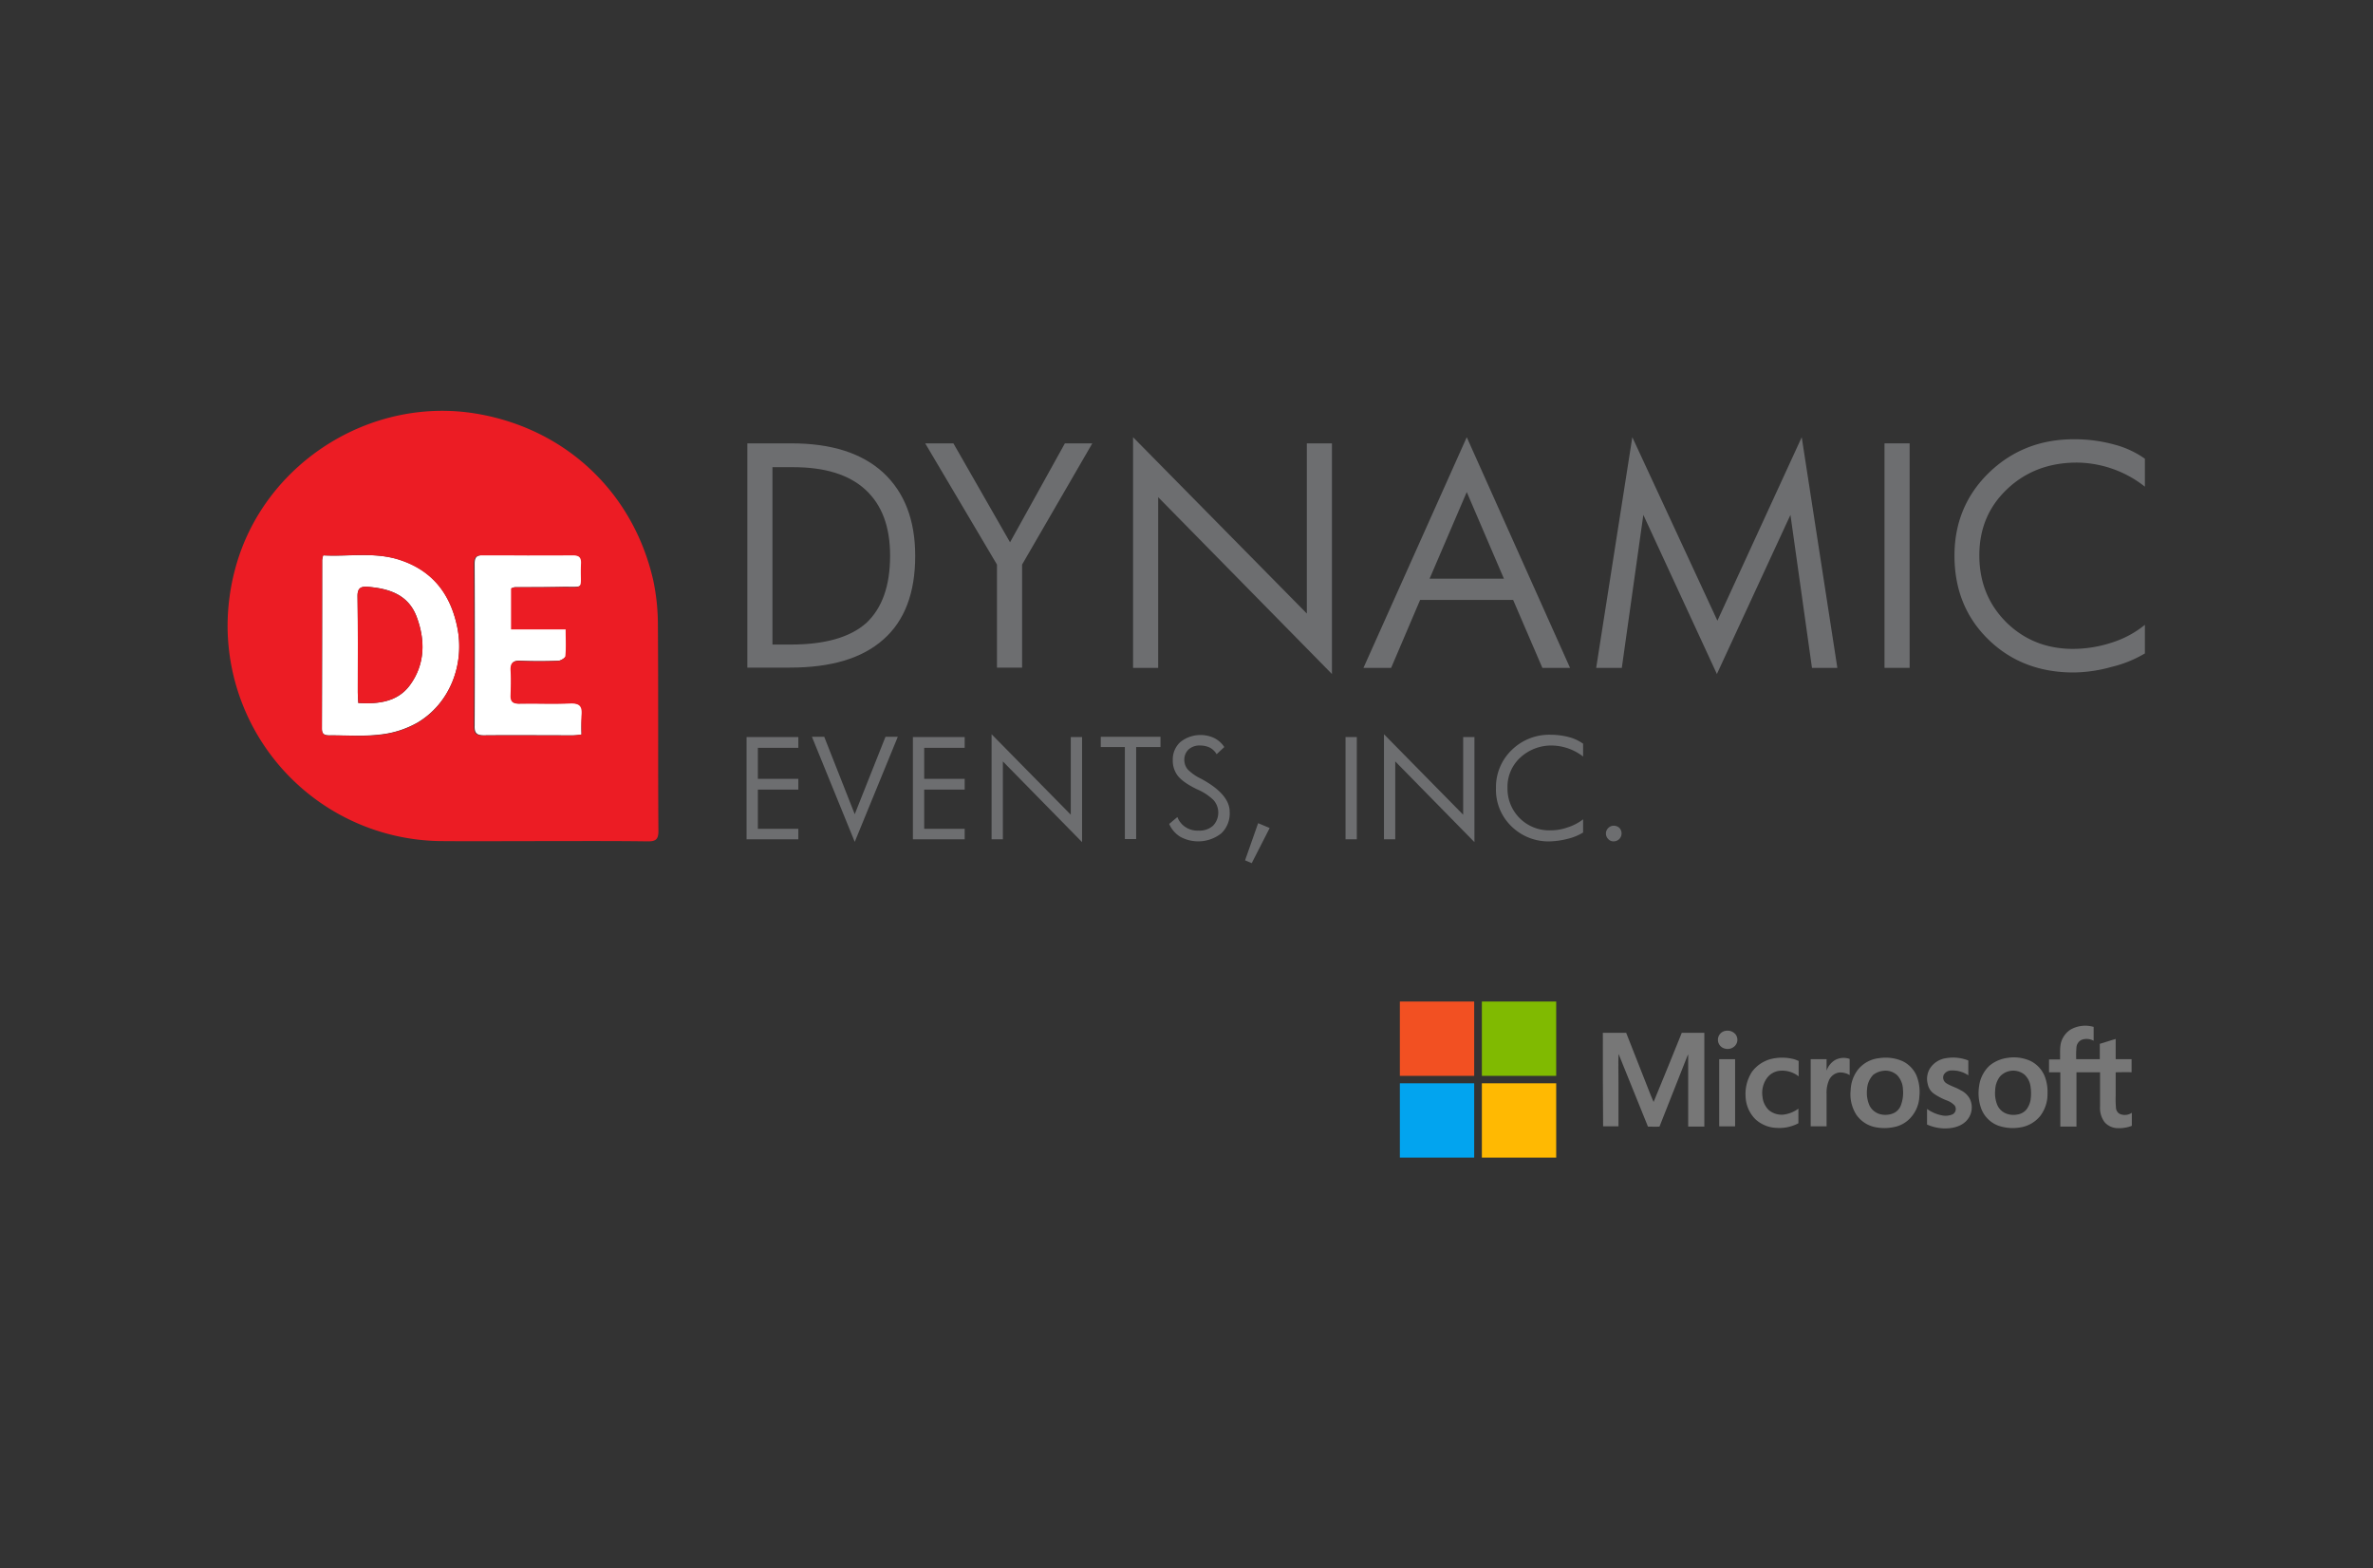 <?xml version="1.0" encoding="UTF-8"?> <svg xmlns="http://www.w3.org/2000/svg" id="Layer_2" data-name="Layer 2" viewBox="0 0 925.9 612"><rect x="0" y="0" width="925.9" height="612" fill="#333333" stroke="none"/><defs><style>.cls-1{fill:#fff;}.cls-2{fill:#ec1c24;}.cls-3{fill:#6d6e70;}.cls-4{fill:#f25022;}.cls-5{fill:#80ba01;}.cls-6{fill:#777;}.cls-7{fill:#02a4ef;}.cls-8{fill:#ffb902;}</style></defs><title>Logo</title><path class="cls-1" d="M126.1,216.7c10.1.6,20.4-1.5,30.4,1.9,12.5,4.2,19.3,13.4,21.9,26,3.1,14.8-3,30-15.6,37.4a37.41,37.41,0,0,1-14.4,4.6c-6.6.8-13.3.3-20,.3-1.9,0-2.8-.5-2.8-2.6.1-21.9.1-43.9.1-65.8A11.628,11.628,0,0,1,126.1,216.7Zm13.7,57.6c8,.5,15.4-.5,20.1-6.9,6-8.2,6.1-17.7,2.6-26.9-3.2-8.3-10.4-10.8-18.6-11.5-3.1-.3-4.5.4-4.4,3.9.2,12.4.1,24.7.1,37.1C139.6,271.4,139.7,272.6,139.8,274.3Z"></path><path class="cls-1" d="M226.9,286.6a15.525,15.525,0,0,1-3.1.3c-11.7,0-23.3-.1-35,0-2.8,0-3.7-.9-3.6-3.7q.15-31.65,0-63.2c0-2.4.7-3.4,3.2-3.4q17.7.15,35.4,0c2.3,0,3.3.7,3.2,3.1-.5,11.1,2.2,9-9,9.3-5.7.1-11.4.1-17.1.1a5.638,5.638,0,0,0-1.2.4v16H221c0,3.7.2,7.1-.1,10.3-.1.8-1.9,1.9-2.9,2q-7.5.3-15,0c-2.7-.1-3.6.8-3.5,3.5.1,3.3.1,6.7,0,10-.1,2.5.9,3.3,3.4,3.2,6.7-.1,13.3.1,20-.1,3.5-.1,4.7,1.1,4.3,4.5A39.094,39.094,0,0,0,226.9,286.6Z"></path><path class="cls-2" d="M210.2,328.2c-12.4,0-24.8.1-37.2,0a84.16,84.16,0,0,1-84.2-84,86.3,86.3,0,0,1,2.9-22c10.8-41.1,52.7-68,94.7-60.7,34.5,6,60.7,30.7,68.5,65a84.231,84.231,0,0,1,1.8,17.4c.2,26.8,0,53.6.2,80.4,0,3.3-1.1,4-4.1,4C238.6,328.1,224.4,328.2,210.2,328.2ZM126.1,216.7a10.621,10.621,0,0,0-.4,1.9c0,21.9-.1,43.9-.1,65.8,0,2.1,1,2.6,2.8,2.6,6.7-.1,13.4.5,20-.3a38.034,38.034,0,0,0,14.4-4.6c12.6-7.4,18.6-22.7,15.6-37.4-2.6-12.6-9.4-21.7-21.9-26-10-3.5-20.3-1.5-30.4-2Zm100.8,69.9c0-2.7-.2-5.2,0-7.6.3-3.4-.8-4.6-4.3-4.5-6.7.3-13.3,0-20,.1-2.4,0-3.5-.7-3.4-3.2.1-3.3.2-6.7,0-10-.1-2.6.9-3.6,3.5-3.5q7.5.3,15,0c1,0,2.9-1.2,2.9-2,.3-3.3.1-6.6.1-10.3H199.4v-16a5.637,5.637,0,0,1,1.2-.4c5.7-.1,11.4,0,17.1-.1,11.2-.2,8.5,1.9,9-9.3.1-2.4-.9-3.1-3.2-3.1-11.8.1-23.6,0-35.4,0-2.5,0-3.2.9-3.2,3.4q.15,31.65,0,63.2c0,2.8.8,3.7,3.6,3.7,11.7-.1,23.3,0,35,0,1.3-.1,2.3-.3,3.4-.4Z"></path><path class="cls-2" d="M139.8,274.3c-.1-1.7-.2-3-.2-4.3,0-12.4.1-24.7-.1-37.1-.1-3.6,1.3-4.2,4.4-3.9,8.2.8,15.4,3.2,18.6,11.5,3.5,9.2,3.5,18.7-2.6,26.9C155.1,273.8,147.8,274.8,139.8,274.3Z"></path><path class="cls-3" d="M357.1,216.9c0,14.4-4.1,25.3-12.4,32.6-8.3,7.4-20.4,11-36.5,11H291.6V173h17.2c15.6,0,27.5,3.8,35.8,11.4C352.9,192.1,357.1,202.9,357.1,216.9Zm-9.8-.1c0-11.3-3.2-19.8-9.6-25.7s-15.8-8.8-28.1-8.8h-8.2v69.2h7.2q19.95,0,29.4-8.4c6.2-5.8,9.3-14.5,9.3-26.3Z"></path><path class="cls-3" d="M426.2,173l-27.4,47.3v40.2H389V220.3L361,173h11l22.1,38.6L415.5,173Z"></path><path class="cls-3" d="M519.7,263l-67.8-69v66.6h-9.8v-90l67.8,68.8V173h9.8Z"></path><path class="cls-3" d="M612.6,260.6H601.8l-11.4-26.5H554.1l-11.3,26.5H532l40.3-90Zm-25.8-34.8L572.3,192l-14.5,33.8Z"></path><path class="cls-3" d="M716.9,260.6H707l-8.4-59.7L669.9,263l-28.7-62.1-8.4,59.7h-10l14.1-90,33.2,71.6L703,170.6Z"></path><path class="cls-3" d="M745.1,260.6h-9.8V173h9.8Z"></path><path class="cls-3" d="M837,254.9a46.199,46.199,0,0,1-13,5.3,57.108,57.108,0,0,1-14.9,2.2q-20.1,0-33.3-12.9t-13.2-32.7c0-12.8,4.5-23.6,13.4-32.3,9-8.7,20-13.1,33.2-13.1a58.363,58.363,0,0,1,15.5,2,36.599,36.599,0,0,1,12.2,5.6v10.9a43.475,43.475,0,0,0-26.5-9.4c-10.8,0-19.9,3.4-27.2,10.3s-10.9,15.5-10.9,25.9,3.5,19.1,10.5,26.1c7,6.9,15.7,10.4,26.1,10.4a48.906,48.906,0,0,0,15.2-2.5,38.745,38.745,0,0,0,12.8-6.9v11.1Z"></path><path class="cls-3" d="M311.5,327.5H291.3V287.6h20.2v4.2H295.7v12.1h15.8v4.2H295.7v15.3h15.8Z"></path><path class="cls-3" d="M350.3,287.5l-16.8,41-16.7-41h4.8l11.9,30.2,12-30.2Z"></path><path class="cls-3" d="M376.4,327.5H356.2V287.6h20.2v4.2H360.6v12.1h15.8v4.2H360.6v15.3h15.8Z"></path><path class="cls-3" d="M422.2,328.6l-30.9-31.5v30.4h-4.4v-41l30.9,31.4V287.6h4.4Z"></path><path class="cls-3" d="M452.7,291.5h-9.4v35.9h-4.4V291.5h-9.4v-4h23.3v4Z"></path><path class="cls-3" d="M479.8,316.8a10.72,10.72,0,0,1-3.3,8.4,14.568,14.568,0,0,1-16,1.3,11.03,11.03,0,0,1-4.3-5l3.2-2.7a7.99,7.99,0,0,0,3.1,3.9,8.391,8.391,0,0,0,5.1,1.4,7.907,7.907,0,0,0,5.7-1.9,7.389,7.389,0,0,0,.2-10,20.887,20.887,0,0,0-6.4-4.2c-3.5-1.7-6-3.4-7.4-5.1a9.594,9.594,0,0,1-2.1-6.3,9.096,9.096,0,0,1,3-7.1,12.651,12.651,0,0,1,13.2-1.5,10.103,10.103,0,0,1,3.9,3.5l-3,2.8a6.665,6.665,0,0,0-2.5-2.5,8.489,8.489,0,0,0-3.8-.9,6.406,6.406,0,0,0-4.6,1.5,5.439,5.439,0,0,0-1.7,4,5.846,5.846,0,0,0,1.3,3.8,18.156,18.156,0,0,0,5.1,3.6l.2.1Q479.8,309.9,479.8,316.8Z"></path><path class="cls-3" d="M495.4,323.1l-7,13.7-2.6-1.1,5.1-14.5Z"></path><path class="cls-3" d="M529.5,327.5H525V287.6h4.4v39.9Z"></path><path class="cls-3" d="M575.3,328.6l-30.9-31.5v30.4h-4.4v-41l30.9,31.4V287.6h4.4Z"></path><path class="cls-3" d="M617.6,324.9a20.344,20.344,0,0,1-5.9,2.4,31.018,31.018,0,0,1-6.8,1,20.56,20.56,0,0,1-15.2-5.9,19.831,19.831,0,0,1-6-14.9,20.077,20.077,0,0,1,6.1-14.8,20.89,20.89,0,0,1,15.2-6,28.203,28.203,0,0,1,7.1.9,16.834,16.834,0,0,1,5.6,2.6v5a20.494,20.494,0,0,0-12.1-4.3,17.792,17.792,0,0,0-12.4,4.7,15.43,15.43,0,0,0-5,11.8,16.236,16.236,0,0,0,16.7,16.6,20.033,20.033,0,0,0,6.9-1.2,19.646,19.646,0,0,0,5.9-3.1v5.2Z"></path><path class="cls-3" d="M632.7,325.2a3.073,3.073,0,0,1-3.1,3.1,2.723,2.723,0,0,1-2.1-.9,3.018,3.018,0,0,1,0-4.3h0a2.94,2.94,0,0,1,2.2-.9,3.102,3.102,0,0,1,2.2.9A3.037,3.037,0,0,1,632.7,325.2Z"></path><path class="cls-4" d="M546.2,390.8h29v29h-29Z"></path><path class="cls-5" d="M578.2,390.8h29v29h-29v-29Z"></path><path class="cls-6" d="M807.8,401.8a11.645,11.645,0,0,1,9.1-1.1v5.4a5.695,5.695,0,0,0-4.6-.4,3.527,3.527,0,0,0-2.1,2.9,36.877,36.877,0,0,0-.1,4.7h9.2v-6c2.1-.6,4.1-1.3,6.2-1.9v7.9h6.2v5.1c-2.1-.1-4.2,0-6.2,0v8.8a40.089,40.089,0,0,0,.1,4.9,2.973,2.973,0,0,0,1.4,2.5,4.841,4.841,0,0,0,4.8-.4v5.1a13.926,13.926,0,0,1-5.7.9,6.901,6.901,0,0,1-4.9-2.3,9.088,9.088,0,0,1-1.8-6V418.4h-9.2v21.2h-6.3V418.4h-4.4v-5h4.3c.1-2.2-.2-4.5.4-6.7a8.948,8.948,0,0,1,3.6-4.9Z"></path><path class="cls-6" d="M673.5,402.2a4.119,4.119,0,0,1,3.5,1.2,3.463,3.463,0,0,1,.4,4.1,3.906,3.906,0,0,1-4.2,1.7,3.537,3.537,0,0,1,.3-7Z"></path><path class="cls-6" d="M625.4,403h9.1c2.8,7.2,5.7,14.4,8.5,21.6.7,1.8,1.4,3.6,2.2,5.4,3.7-9,7.4-18,11-27H665v36.6h-6.3V411.4l-.3.6c-3.6,9.2-7.3,18.4-10.9,27.6-1.5.1-3,0-4.5,0-3.7-9.2-7.4-18.4-11.2-27.7l-.3-.6c-.1,3.9,0,7.9,0,11.8v16.4h-6c-.1-12.1-.1-24.3-.1-36.5Z"></path><path class="cls-6" d="M690.7,413.3a18.319,18.319,0,0,1,9.3,0,13.354,13.354,0,0,1,1.8.7v6a10.316,10.316,0,0,0-7.2-2.2,7.086,7.086,0,0,0-5.2,2.9,9.904,9.904,0,0,0-1.7,7.3,8.271,8.271,0,0,0,2.5,5.2,7.813,7.813,0,0,0,5.9,1.7,12.593,12.593,0,0,0,5.6-2.3v5.7a15.923,15.923,0,0,1-8.6,1.8,12.811,12.811,0,0,1-8.2-3.4,13.128,13.128,0,0,1-3.8-8.8,15.901,15.901,0,0,1,2.5-9.7,13.514,13.514,0,0,1,7.1-4.9Z"></path><path class="cls-6" d="M759.3,412.9a16.219,16.219,0,0,1,8.7.9v5.8a10.875,10.875,0,0,0-6.6-1.9,3.398,3.398,0,0,0-3,1.7,2.628,2.628,0,0,0,.9,3.2c1.8,1.2,3.9,1.7,5.7,2.8a7.893,7.893,0,0,1,3.6,3.4,7.626,7.626,0,0,1-1.6,8.8c-2.3,2.2-5.7,2.8-8.7,2.7a17.624,17.624,0,0,1-6.4-1.5v-6.1a14.623,14.623,0,0,0,5.7,2.5,6.966,6.966,0,0,0,4.3-.4,2.377,2.377,0,0,0,.8-3.4l-.1-.1a7.992,7.992,0,0,0-2.7-1.8,23.113,23.113,0,0,1-5.4-2.8,5.828,5.828,0,0,1-2.3-3.6,7.797,7.797,0,0,1,.9-6.3A8.995,8.995,0,0,1,759.3,412.9Z"></path><path class="cls-6" d="M715.9,413.7a6.955,6.955,0,0,1,5.8-.5v6.3a7.08,7.08,0,0,0-4.2-1,5.179,5.179,0,0,0-3.9,3.1,12.307,12.307,0,0,0-.9,5.4v12.5h-6.2V413.3h6.2v4.5A7.625,7.625,0,0,1,715.9,413.7Z"></path><path class="cls-6" d="M670.8,413.3H677v26.2h-6.2V413.3Z"></path><path class="cls-6" d="M747.7,419.5a11.314,11.314,0,0,0-5.5-5.5,16.441,16.441,0,0,0-9-1.1,12.201,12.201,0,0,0-8.2,4.4,13.726,13.726,0,0,0-2.9,8,14.793,14.793,0,0,0,2.3,9.8,11.798,11.798,0,0,0,7.2,4.7,17.951,17.951,0,0,0,7.3,0,11.646,11.646,0,0,0,7.2-4.4,13.117,13.117,0,0,0,2.8-7.6A16.842,16.842,0,0,0,747.7,419.5Zm-6.1,12a5.381,5.381,0,0,1-3.1,3,8.078,8.078,0,0,1-5.1.2,6.564,6.564,0,0,1-3.9-3.2,12.439,12.439,0,0,1-1-6.6,8.653,8.653,0,0,1,2.4-5.5,8.041,8.041,0,0,1,4.2-1.6,6.68,6.68,0,0,1,5.2,1.8,8.448,8.448,0,0,1,2.2,5.5A13.865,13.865,0,0,1,741.6,431.5Z"></path><path class="cls-6" d="M797.9,420.2a11.518,11.518,0,0,0-5.4-6.1,15.643,15.643,0,0,0-9.3-1.3,13.821,13.821,0,0,0-6.9,3,13.2,13.2,0,0,0-4.1,8.1,17.63,17.63,0,0,0,1,9.1,11.461,11.461,0,0,0,6.4,6.2,17.473,17.473,0,0,0,8.8.7,12.488,12.488,0,0,0,7.7-4.5,14.098,14.098,0,0,0,2.8-8.9A16.664,16.664,0,0,0,797.9,420.2Zm-5.6,8.9a8.59,8.59,0,0,1-1.6,3.8,5.675,5.675,0,0,1-3.7,2,7.716,7.716,0,0,1-4.5-.5,6.301,6.301,0,0,1-3.3-3.5,12.31,12.31,0,0,1-.7-5.7,8.948,8.948,0,0,1,1.9-5.2,7.016,7.016,0,0,1,9.5-.7,7.617,7.617,0,0,1,2.3,4.2A17.542,17.542,0,0,1,792.3,429.1Z"></path><path class="cls-7" d="M546.2,422.7h29v29h-29Z"></path><path class="cls-8" d="M578.2,422.7h29v29h-29v-29Z"></path></svg> 